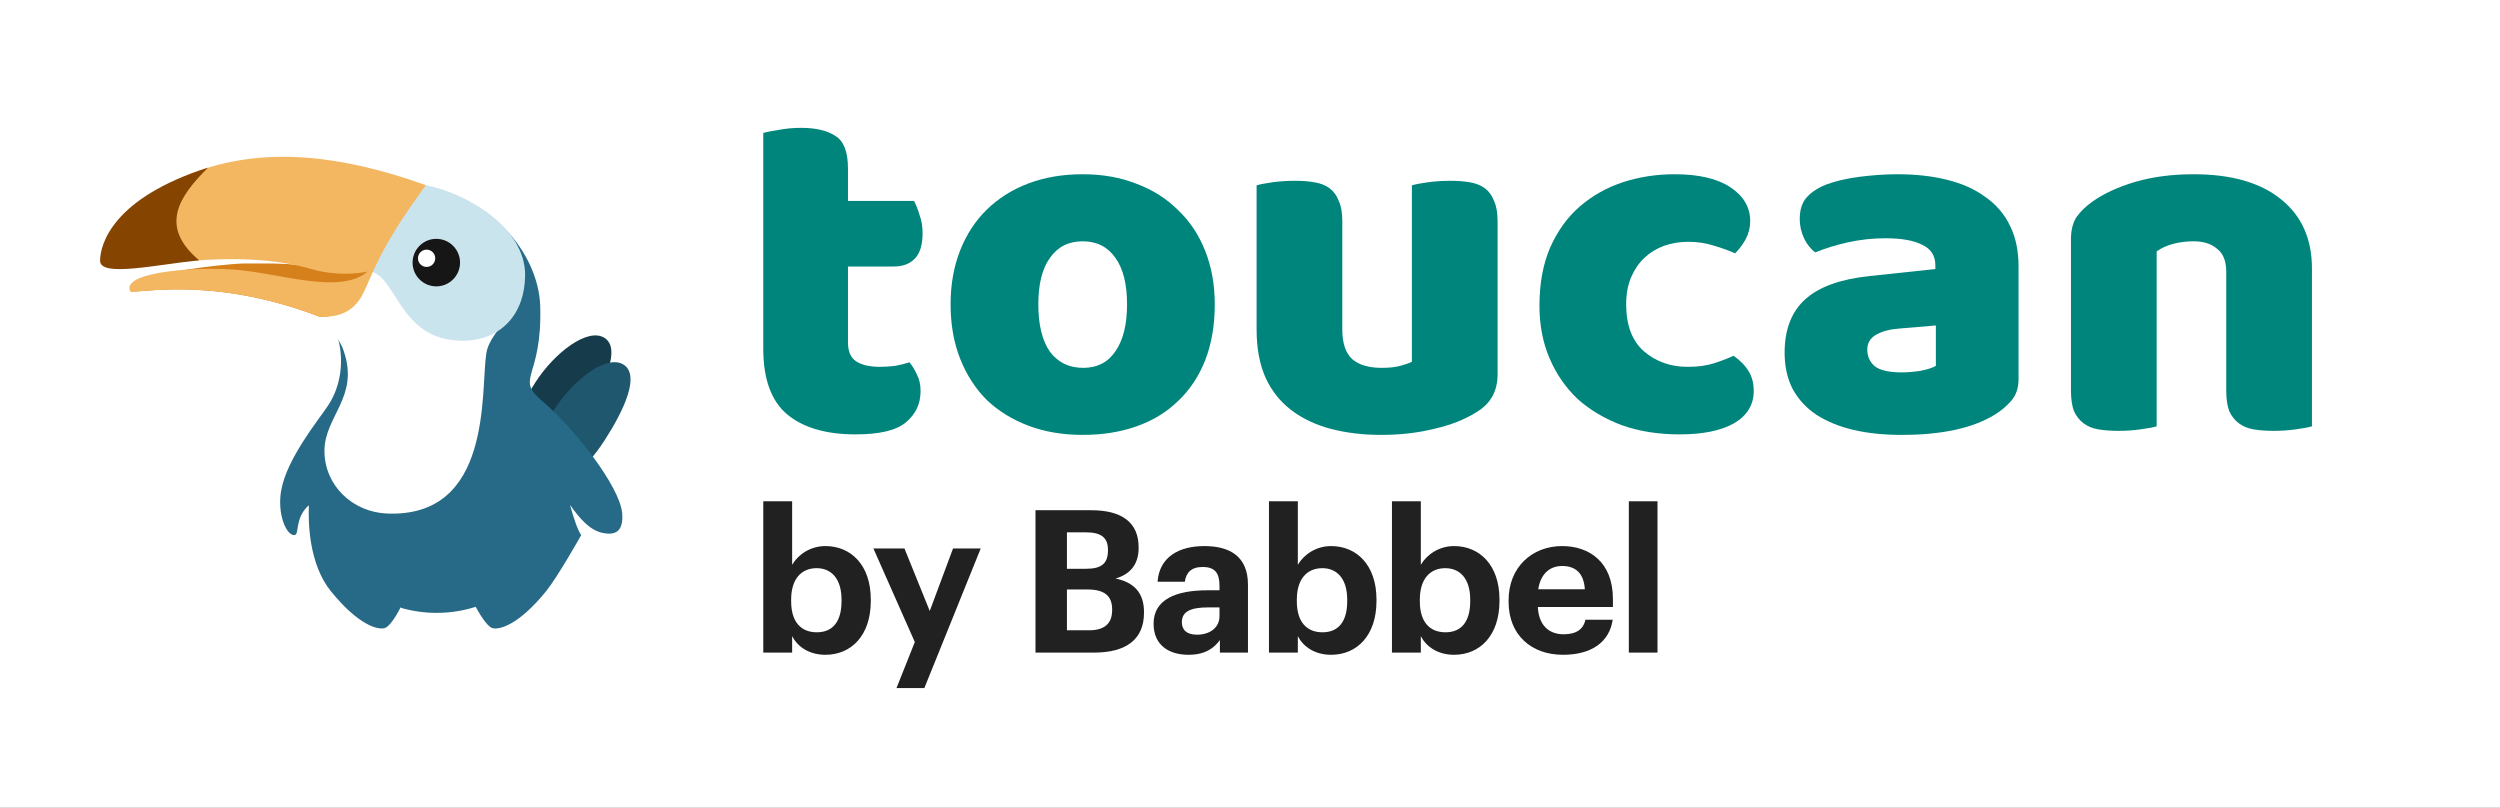 <svg width="226" height="73" viewBox="0 0 226 73" fill="none" xmlns="http://www.w3.org/2000/svg">
<rect x="0" y="0" width="226" height="73" fill="#808080" stroke="none"/>
<g clip-path="url(#clip0_182_8677)">
<rect width="226" height="73" fill="white"/>
<path d="M48.401 34.562C46.614 37.329 45.947 40.023 47.429 40.982C48.912 41.941 51.141 40.152 52.928 37.385C54.714 34.618 56.136 31.507 54.654 30.549C53.173 29.59 50.187 31.797 48.401 34.562Z" fill="#163B4B"/>
<path d="M50.129 36.983C48.342 39.75 47.675 42.445 49.157 43.404C50.64 44.362 52.869 42.574 54.656 39.807C56.442 37.04 57.864 33.929 56.382 32.97C54.899 32.011 51.913 34.216 50.129 36.983Z" fill="#1F576F"/>
<path d="M29.657 36.661C28.746 38.026 25.967 41.412 25.43 44.275C25.034 46.386 25.846 48.375 26.601 48.375C27.104 48.375 26.601 46.813 27.923 45.675C27.857 47.157 27.907 50.978 29.916 53.453C32.452 56.577 34.207 56.967 34.792 56.772C35.377 56.577 36.158 55.015 36.158 55.015L36.144 54.917C37.199 55.233 38.317 55.405 39.473 55.405C40.704 55.405 41.89 55.212 43.004 54.856C43.132 55.099 43.948 56.593 44.486 56.772C45.071 56.967 46.827 56.577 49.362 53.453C50.417 52.152 52.541 48.375 52.541 48.375C52.206 47.928 51.808 46.653 51.529 45.642C52.381 46.837 53.294 47.94 54.492 48.18C55.467 48.375 56.384 48.198 56.247 46.423C56.06 43.997 51.921 38.717 49.031 36.268C46.495 34.12 49.031 34.316 48.836 27.676C48.689 22.718 43.956 17.558 39 17.558C34.044 17.558 24.978 25.872 28.941 28.848C29.721 29.434 30.484 30.023 30.697 31.191C31.087 33.339 30.568 35.298 29.657 36.661Z" fill="#276A87"/>
<path d="M43.959 31.972C43.435 35.392 44.545 46.813 34.987 46.423C31.867 46.296 29.331 43.888 29.331 40.76C29.331 37.631 32.486 35.901 31.087 31.777C30.498 29.711 27.593 28.391 28.356 28.067C30.396 27.2 34.906 16.243 38.829 16.958C40.974 17.349 46.358 19.617 47.08 23.771C47.86 28.262 44.349 29.434 43.959 31.972Z" fill="white"/>
<path d="M47.47 24.845C47.47 28.35 45.315 30.801 41.814 30.801C36 30.801 35.914 24.845 33.343 24.501C33.343 20.996 35.066 16.053 38.498 16.741C42.399 17.522 47.47 20.646 47.47 24.845Z" fill="#CAE4ED"/>
<path d="M32.842 26.114C32.842 26.815 31.311 28.652 28.941 28.652C18.799 24.747 11.973 26.7 11.777 26.309C11.076 24.904 19.915 23.86 22.114 23.815C24.5 23.815 27.174 23.753 29.136 24.357C29.84 24.573 32.286 23.421 33.037 23.771C33.788 24.12 32.842 25.968 32.842 26.114Z" fill="#D6801C"/>
<path d="M18.062 15.397C13.424 16.993 9.015 20.715 9.6 23.644C9.937 25.331 19.801 21.882 28.286 24.356C29.398 24.681 31.282 24.942 33.232 24.552C30.686 26.729 25.114 24.602 20.944 24.356C16.775 24.111 10.988 24.727 11.777 26.309C11.973 26.7 18.799 24.747 28.941 28.652C30.289 28.652 31.867 28.457 32.842 26.505C33.759 24.667 34.207 22.599 38.498 16.741C30.892 14.007 24.166 13.298 18.062 15.397Z" fill="#F3B761"/>
<path d="M18 23.532C14.099 23.923 9.047 25.085 9.047 23.575C9.047 22.066 10.217 17.892 18.799 15.158C16.263 17.697 14.294 20.408 18 23.532Z" fill="#854400"/>
<path d="M39.442 25.887C40.627 25.887 41.588 24.926 41.588 23.739C41.588 22.553 40.627 21.591 39.442 21.591C38.257 21.591 37.297 22.553 37.297 23.739C37.297 24.926 38.257 25.887 39.442 25.887Z" fill="#161616"/>
<path d="M38.565 24.13C38.995 24.13 39.345 23.78 39.345 23.349C39.345 22.918 38.995 22.568 38.565 22.568C38.134 22.568 37.784 22.918 37.784 23.349C37.784 23.78 38.134 24.13 38.565 24.13Z" fill="white"/>
<path d="M76.657 30.974C76.657 31.764 76.9 32.326 77.386 32.66C77.903 32.995 78.617 33.162 79.528 33.162C79.984 33.162 80.455 33.131 80.941 33.071C81.427 32.979 81.853 32.873 82.217 32.751C82.491 33.086 82.719 33.465 82.901 33.891C83.114 34.286 83.22 34.772 83.22 35.349C83.22 36.504 82.779 37.446 81.898 38.175C81.048 38.904 79.528 39.269 77.341 39.269C74.667 39.269 72.601 38.661 71.142 37.446C69.714 36.23 69 34.255 69 31.521V12.014C69.334 11.923 69.805 11.831 70.413 11.74C71.051 11.619 71.719 11.558 72.418 11.558C73.755 11.558 74.788 11.801 75.518 12.287C76.277 12.743 76.657 13.73 76.657 15.25V18.167H82.628C82.81 18.501 82.977 18.926 83.129 19.443C83.311 19.929 83.402 20.476 83.402 21.084C83.402 22.147 83.159 22.922 82.673 23.408C82.217 23.864 81.594 24.092 80.805 24.092H76.657V30.974Z" fill="#00857C"/>
<path d="M109.816 27.51C109.816 29.394 109.527 31.08 108.95 32.569C108.373 34.028 107.552 35.258 106.489 36.261C105.456 37.264 104.21 38.023 102.751 38.54C101.293 39.056 99.667 39.315 97.875 39.315C96.082 39.315 94.456 39.041 92.998 38.494C91.539 37.947 90.278 37.172 89.215 36.17C88.182 35.137 87.377 33.891 86.799 32.432C86.222 30.974 85.933 29.333 85.933 27.51C85.933 25.717 86.222 24.092 86.799 22.633C87.377 21.175 88.182 19.944 89.215 18.942C90.278 17.908 91.539 17.118 92.998 16.572C94.456 16.025 96.082 15.751 97.875 15.751C99.667 15.751 101.293 16.04 102.751 16.617C104.21 17.164 105.456 17.954 106.489 18.987C107.552 19.99 108.373 21.22 108.95 22.679C109.527 24.137 109.816 25.748 109.816 27.51ZM93.864 27.51C93.864 29.363 94.213 30.792 94.912 31.794C95.641 32.767 96.644 33.253 97.92 33.253C99.196 33.253 100.169 32.751 100.837 31.749C101.536 30.746 101.885 29.333 101.885 27.51C101.885 25.687 101.536 24.289 100.837 23.317C100.138 22.314 99.151 21.813 97.875 21.813C96.599 21.813 95.611 22.314 94.912 23.317C94.213 24.289 93.864 25.687 93.864 27.51Z" fill="#00857C"/>
<path d="M113.596 16.754C113.9 16.663 114.371 16.572 115.009 16.48C115.677 16.389 116.361 16.344 117.06 16.344C117.728 16.344 118.321 16.389 118.837 16.48C119.384 16.572 119.84 16.754 120.205 17.027C120.569 17.301 120.843 17.68 121.025 18.167C121.238 18.622 121.344 19.23 121.344 19.99V29.789C121.344 31.035 121.648 31.931 122.256 32.478C122.863 32.995 123.745 33.253 124.899 33.253C125.598 33.253 126.16 33.192 126.586 33.071C127.041 32.949 127.391 32.827 127.634 32.706V16.754C127.938 16.663 128.409 16.572 129.047 16.48C129.715 16.389 130.399 16.344 131.098 16.344C131.766 16.344 132.359 16.389 132.875 16.48C133.422 16.572 133.878 16.754 134.243 17.027C134.607 17.301 134.881 17.68 135.063 18.167C135.276 18.622 135.382 19.23 135.382 19.99V33.845C135.382 35.364 134.744 36.504 133.468 37.264C132.404 37.932 131.128 38.433 129.639 38.768C128.181 39.132 126.586 39.315 124.854 39.315C123.213 39.315 121.694 39.132 120.296 38.768C118.929 38.403 117.744 37.841 116.741 37.081C115.738 36.322 114.963 35.349 114.416 34.164C113.869 32.949 113.596 31.491 113.596 29.789V16.754Z" fill="#00857C"/>
<path d="M152.612 21.858C151.852 21.858 151.123 21.98 150.424 22.223C149.755 22.466 149.163 22.831 148.646 23.317C148.16 23.773 147.765 24.35 147.461 25.049C147.158 25.748 147.006 26.568 147.006 27.51C147.006 29.394 147.537 30.807 148.601 31.749C149.695 32.691 151.016 33.162 152.566 33.162C153.478 33.162 154.268 33.055 154.936 32.843C155.605 32.63 156.197 32.402 156.714 32.159C157.321 32.584 157.777 33.055 158.081 33.572C158.385 34.058 158.537 34.651 158.537 35.349C158.537 36.595 157.944 37.567 156.759 38.266C155.574 38.935 153.933 39.269 151.837 39.269C149.923 39.269 148.191 38.995 146.641 38.449C145.091 37.871 143.754 37.081 142.63 36.079C141.536 35.045 140.686 33.815 140.078 32.387C139.47 30.959 139.166 29.379 139.166 27.647C139.166 25.641 139.485 23.894 140.123 22.405C140.792 20.886 141.688 19.64 142.812 18.668C143.937 17.696 145.228 16.966 146.687 16.48C148.175 15.994 149.74 15.751 151.381 15.751C153.569 15.751 155.255 16.146 156.44 16.936C157.625 17.726 158.218 18.744 158.218 19.99C158.218 20.567 158.081 21.114 157.807 21.631C157.534 22.117 157.215 22.542 156.85 22.907C156.334 22.664 155.711 22.436 154.982 22.223C154.252 21.98 153.462 21.858 152.612 21.858Z" fill="#00857C"/>
<path d="M171.903 33.663C172.419 33.663 172.981 33.617 173.589 33.526C174.227 33.405 174.698 33.253 175.002 33.071V29.424L171.72 29.698C170.869 29.759 170.171 29.941 169.624 30.245C169.077 30.549 168.803 31.004 168.803 31.612C168.803 32.22 169.031 32.721 169.487 33.116C169.973 33.481 170.778 33.663 171.903 33.663ZM171.538 15.751C173.179 15.751 174.668 15.918 176.005 16.252C177.372 16.587 178.526 17.103 179.468 17.802C180.441 18.471 181.185 19.337 181.702 20.4C182.218 21.433 182.476 22.664 182.476 24.092V34.301C182.476 35.091 182.249 35.744 181.793 36.261C181.367 36.747 180.851 37.172 180.243 37.537C178.268 38.722 175.488 39.315 171.903 39.315C170.292 39.315 168.834 39.163 167.527 38.859C166.251 38.555 165.142 38.099 164.2 37.492C163.288 36.884 162.574 36.109 162.058 35.167C161.572 34.225 161.329 33.131 161.329 31.886C161.329 29.789 161.952 28.178 163.197 27.054C164.443 25.93 166.373 25.231 168.986 24.958L174.956 24.32V24.001C174.956 23.119 174.561 22.497 173.771 22.132C173.012 21.737 171.903 21.539 170.444 21.539C169.289 21.539 168.165 21.661 167.071 21.904C165.978 22.147 164.99 22.451 164.109 22.816C163.714 22.542 163.38 22.132 163.106 21.585C162.833 21.008 162.696 20.415 162.696 19.808C162.696 19.017 162.878 18.395 163.243 17.939C163.638 17.453 164.23 17.043 165.02 16.708C165.902 16.374 166.935 16.131 168.12 15.979C169.335 15.827 170.474 15.751 171.538 15.751Z" fill="#00857C"/>
<path d="M201.252 24.547C201.252 23.606 200.978 22.922 200.431 22.497C199.915 22.041 199.201 21.813 198.289 21.813C197.682 21.813 197.074 21.889 196.466 22.041C195.889 22.193 195.388 22.421 194.962 22.724V38.54C194.658 38.631 194.172 38.722 193.504 38.813C192.866 38.904 192.197 38.95 191.498 38.95C190.83 38.95 190.222 38.904 189.675 38.813C189.159 38.722 188.718 38.54 188.353 38.266C187.989 37.993 187.7 37.628 187.488 37.172C187.305 36.686 187.214 36.063 187.214 35.304V21.631C187.214 20.81 187.381 20.142 187.715 19.625C188.08 19.109 188.566 18.638 189.174 18.212C190.207 17.483 191.498 16.89 193.048 16.435C194.628 15.979 196.375 15.751 198.289 15.751C201.723 15.751 204.366 16.511 206.22 18.03C208.073 19.519 209 21.6 209 24.274V38.54C208.696 38.631 208.21 38.722 207.542 38.813C206.903 38.904 206.235 38.95 205.536 38.95C204.868 38.95 204.26 38.904 203.713 38.813C203.197 38.722 202.756 38.54 202.391 38.266C202.027 37.993 201.738 37.628 201.525 37.172C201.343 36.686 201.252 36.063 201.252 35.304V24.547Z" fill="#00857C"/>
<path d="M74.616 59.193C73.158 59.193 72.096 58.473 71.61 57.501V58.995H69V45.315H71.61V51.057C72.132 50.157 73.23 49.365 74.616 49.365C76.92 49.365 78.72 51.075 78.72 54.189V54.333C78.72 57.447 76.956 59.193 74.616 59.193ZM73.842 57.159C75.282 57.159 76.074 56.187 76.074 54.351V54.207C76.074 52.299 75.138 51.363 73.824 51.363C72.456 51.363 71.52 52.317 71.52 54.207V54.351C71.52 56.241 72.42 57.159 73.842 57.159Z" fill="#212121"/>
<path d="M81.043 62.199L82.699 58.041L78.955 49.581H81.763L84.049 55.233L86.155 49.581H88.657L83.563 62.199H81.043Z" fill="#212121"/>
<path d="M93.608 58.995V46.125H98.665C101.473 46.125 102.931 47.277 102.931 49.473V49.545C102.931 50.895 102.283 51.885 100.843 52.299C102.517 52.641 103.417 53.595 103.417 55.323V55.395C103.417 57.753 101.869 58.995 98.9 58.995H93.608ZM96.451 51.417H98.198C99.602 51.417 100.159 50.913 100.159 49.761V49.689C100.159 48.609 99.547 48.123 98.18 48.123H96.451V51.417ZM96.451 56.979H98.45C99.889 56.979 100.537 56.331 100.537 55.161V55.089C100.537 53.901 99.889 53.289 98.305 53.289H96.451V56.979Z" fill="#212121"/>
<path d="M108.208 57.375C109.36 57.375 110.242 56.745 110.242 55.701V54.909H109.234C107.722 54.909 106.84 55.233 106.84 56.241C106.84 56.925 107.254 57.375 108.208 57.375ZM107.434 59.193C105.724 59.193 104.284 58.365 104.284 56.385C104.284 54.189 106.3 53.361 109.18 53.361H110.242V52.983C110.242 51.867 109.9 51.255 108.712 51.255C107.686 51.255 107.218 51.777 107.11 52.587H104.644C104.806 50.355 106.57 49.365 108.874 49.365C111.178 49.365 112.816 50.301 112.816 52.857V58.995H110.278V57.861C109.738 58.617 108.91 59.193 107.434 59.193Z" fill="#212121"/>
<path d="M120.33 59.193C118.872 59.193 117.81 58.473 117.324 57.501V58.995H114.714V45.315H117.324V51.057C117.846 50.157 118.944 49.365 120.33 49.365C122.634 49.365 124.434 51.075 124.434 54.189V54.333C124.434 57.447 122.67 59.193 120.33 59.193ZM119.556 57.159C120.996 57.159 121.788 56.187 121.788 54.351V54.207C121.788 52.299 120.852 51.363 119.538 51.363C118.17 51.363 117.234 52.317 117.234 54.207V54.351C117.234 56.241 118.134 57.159 119.556 57.159Z" fill="#212121"/>
<path d="M131.449 59.193C129.991 59.193 128.929 58.473 128.443 57.501V58.995H125.833V45.315H128.443V51.057C128.965 50.157 130.063 49.365 131.449 49.365C133.753 49.365 135.553 51.075 135.553 54.189V54.333C135.553 57.447 133.789 59.193 131.449 59.193ZM130.675 57.159C132.115 57.159 132.907 56.187 132.907 54.351V54.207C132.907 52.299 131.971 51.363 130.657 51.363C129.289 51.363 128.353 52.317 128.353 54.207V54.351C128.353 56.241 129.253 57.159 130.675 57.159Z" fill="#212121"/>
<path d="M141.289 59.193C138.445 59.193 136.376 57.411 136.376 54.405V54.261C136.376 51.291 138.481 49.365 141.217 49.365C143.647 49.365 145.808 50.787 145.808 54.153V54.873H139.021C139.093 56.439 139.94 57.339 141.362 57.339C142.568 57.339 143.161 56.817 143.324 56.025H145.789C145.483 58.059 143.863 59.193 141.289 59.193ZM139.058 53.271H143.27C143.18 51.849 142.459 51.165 141.217 51.165C140.048 51.165 139.256 51.939 139.058 53.271Z" fill="#212121"/>
<path d="M147.246 58.995V45.315H149.838V58.995H147.246Z" fill="#212121"/>
</g>
<defs>
<clipPath id="clip0_182_8677">
<rect width="226" height="73" fill="white"/>
</clipPath>
</defs>
</svg>
